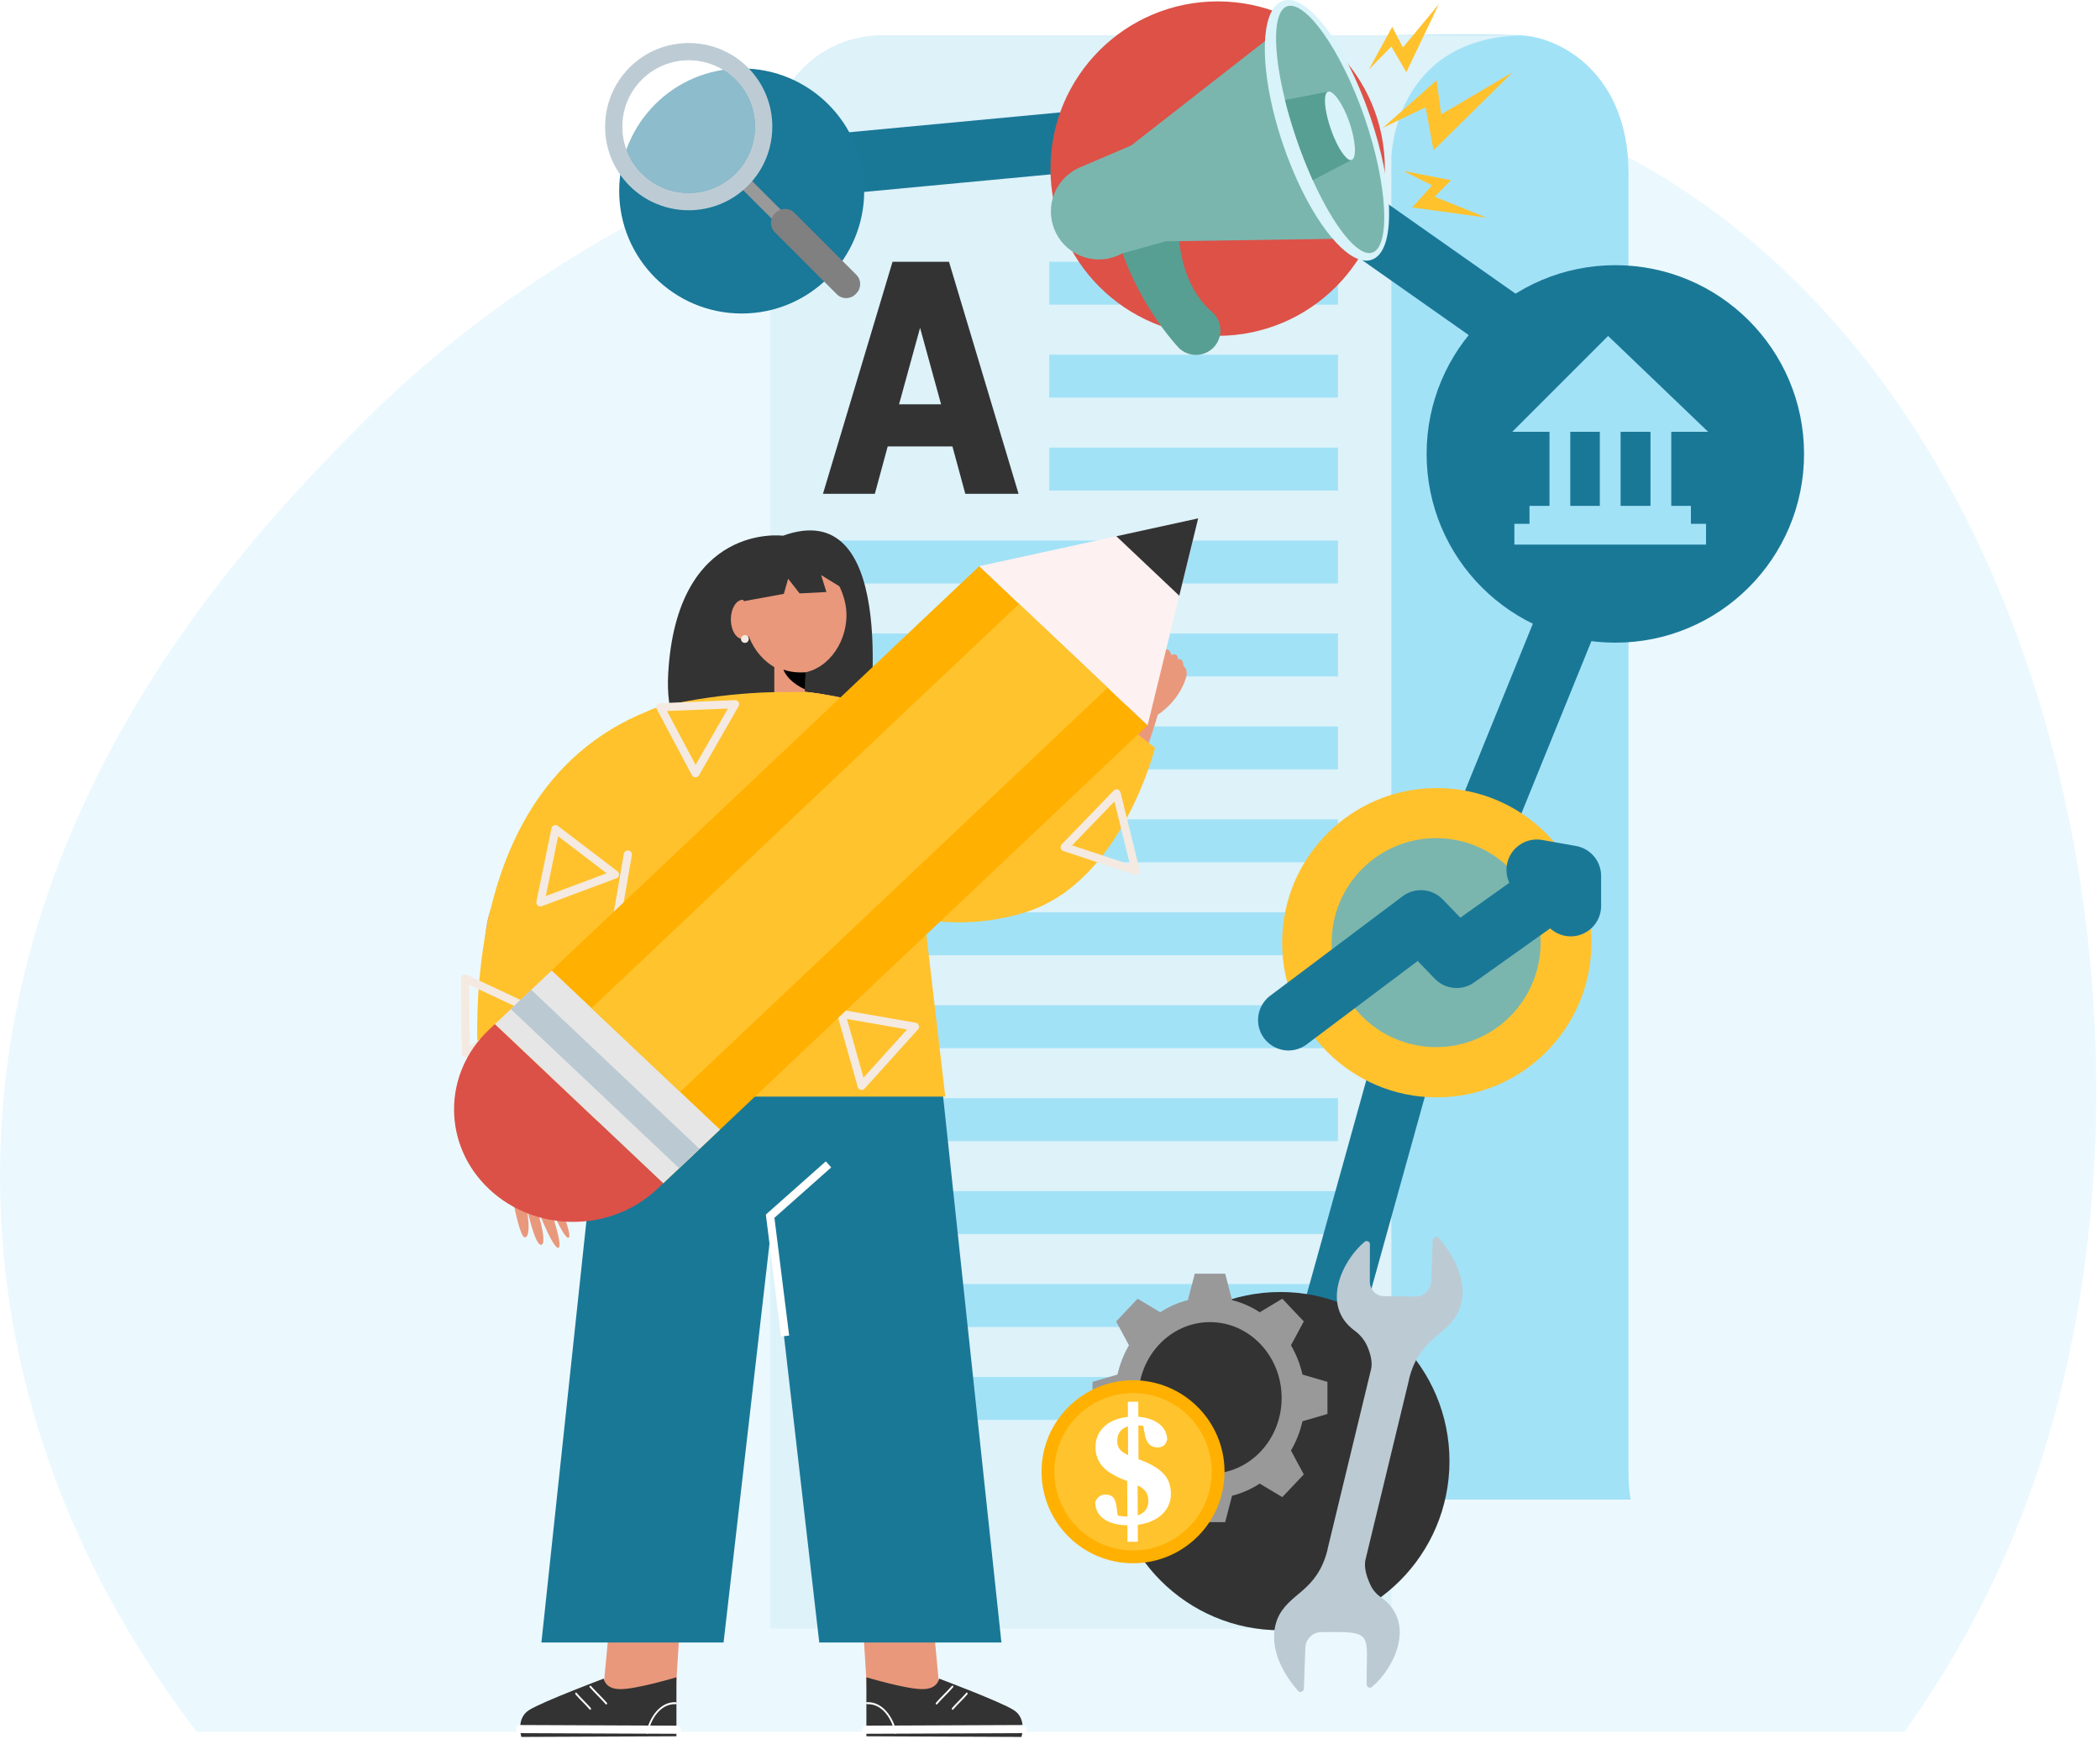 <svg width="518" height="429" viewBox="0 0 518 429" fill="none" xmlns="http://www.w3.org/2000/svg">
<path d="M368.777 25.213C341.344 17.06 311.998 14.555 282.505 16.765C210.611 22.217 137.737 55.763 89.791 103.945C64.96 128.896 -2.713 196.871 0.084 295.937C1.507 346.673 20.99 391.172 48.52 427.124H469.771C479.635 413.372 488.272 398.244 495.387 381.791C546.719 263.275 507.852 66.618 368.777 25.213Z" fill="#EBF9FF"/>
<g clip-path="url(#clip0_11635_23040)">
<path d="M402.235 369.848H340.974V8.694C340.974 8.694 366.053 8.297 374.958 8.694C385.507 9.162 401.701 18.718 401.701 42.677V363.579C401.701 365.638 401.864 367.766 402.232 369.848H402.235Z" fill="#A2E2F7"/>
<path d="M189.999 36.271V401.655H343.205V38.775C343.205 38.775 343.762 8.691 376.631 8.691H217.577C202.346 8.691 189.999 21.037 189.999 36.268V36.271Z" fill="#DDF2F9"/>
<path d="M203 121.787L220.161 64.559H234.081L251.243 121.787H238.108L234.935 110.103H218.967L215.794 121.787H203ZM232.136 99.725L226.95 80.852L221.763 99.725H232.136Z" fill="#333333"/>
<path d="M330.027 339.62H203V350.204H330.027V339.62Z" fill="#A2E2F7"/>
<path d="M330.027 316.698H203V327.282H330.027V316.698Z" fill="#A2E2F7"/>
<path d="M330.027 293.776H203V304.36H330.027V293.776Z" fill="#A2E2F7"/>
<path d="M330.027 270.854H203V281.438H330.027V270.854Z" fill="#A2E2F7"/>
<path d="M330.027 247.932H203V258.516H330.027V247.932Z" fill="#A2E2F7"/>
<path d="M330.027 225.01H203V235.594H330.027V225.01Z" fill="#A2E2F7"/>
<path d="M330.027 202.091H203V212.675H330.027V202.091Z" fill="#A2E2F7"/>
<path d="M330.027 179.169H203V189.753H330.027V179.169Z" fill="#A2E2F7"/>
<path d="M330.027 156.247H203V166.831H330.027V156.247Z" fill="#A2E2F7"/>
<path d="M330.027 133.325H203V143.909H330.027V133.325Z" fill="#A2E2F7"/>
<path d="M330.027 110.403H258.811V120.987H330.027V110.403Z" fill="#A2E2F7"/>
<path d="M330.027 87.481H258.811V98.065H330.027V87.481Z" fill="#A2E2F7"/>
<path d="M330.027 64.559H258.811V75.143H330.027V64.559Z" fill="#A2E2F7"/>
<path d="M181.583 42.774L183.288 42.614" stroke="#1A7897" stroke-width="15" stroke-linecap="round" stroke-linejoin="round"/>
<path d="M191.696 41.823L302.456 31.404L401.418 100.993" stroke="#1A7897" stroke-width="15" stroke-linecap="round" stroke-linejoin="round"/>
<path d="M404.874 103.423L406.273 104.408L405.63 105.996" stroke="#1A7897" stroke-width="15" stroke-linecap="round" stroke-linejoin="round"/>
<path d="M402.355 114.056L354.246 232.49L317.844 363.35" stroke="#1A7897" stroke-width="15" stroke-linecap="round" stroke-linejoin="round"/>
<path d="M316.676 367.54L316.219 369.191" stroke="#1A7897" stroke-width="15" stroke-linecap="round" stroke-linejoin="round"/>
<path d="M300.36 82.829C323.137 82.829 341.603 64.364 341.603 41.586C341.603 18.808 323.137 0.343 300.36 0.343C277.582 0.343 259.117 18.808 259.117 41.586C259.117 64.364 277.582 82.829 300.36 82.829Z" fill="#DD5147"/>
<path d="M341.086 31.538L354.36 19.795L355.491 28.2L373.11 17.818L353.603 37.079L351.641 26.441L341.086 31.538Z" fill="#FFC22D"/>
<path d="M346.132 42.154L357.916 44.439L353.869 48.514L366.712 53.695L348.32 51.162L353.223 45.721L346.132 42.154Z" fill="#FFC22D"/>
<path d="M337.65 17.147L343.408 6.617L346.061 11.709L354.897 1.048L346.898 17.801L343.205 11.475L337.65 17.147Z" fill="#FFC22D"/>
<path d="M298.897 76.865C290.701 69.683 290.812 57.702 290.812 57.702L275.975 59.755C280.245 73.521 288.282 83.043 290.327 85.311C290.469 85.485 290.624 85.65 290.786 85.81C290.804 85.828 290.812 85.839 290.812 85.839C291.9 86.884 293.374 87.532 295.005 87.532C298.343 87.532 301.048 84.828 301.048 81.489C301.048 79.633 300.208 77.974 298.892 76.865H298.897Z" fill="#579F92"/>
<path d="M326.038 31.316L325.989 31.333L317.647 5.735L279.06 35.86L266.642 41.172C266.571 41.2 266.502 41.232 266.431 41.26C262.255 43.039 259.296 47.146 259.222 51.976C259.122 58.513 264.343 63.897 270.88 63.997C273.008 64.028 275.013 63.494 276.755 62.537L287.519 59.518L336.465 58.79L326.038 31.316Z" fill="#7AB6AE"/>
<path d="M337.927 28.568C331.881 10.93 322.428 -1.819 316.439 0.211C311.464 1.902 310.658 13.203 314.003 27.097C314.677 29.922 315.528 32.846 316.547 35.822C317.63 38.975 318.832 41.974 320.103 44.753C325.96 57.511 333.417 65.739 338.338 64.071C344.322 62.035 343.973 46.201 337.927 28.565V28.568Z" fill="#D8F3FA"/>
<path d="M338.527 62.291C334.988 63.474 329.033 55.957 323.827 44.444C323.636 44.016 323.441 43.588 323.253 43.151C322.093 40.486 320.974 37.624 319.934 34.623C318.958 31.793 318.112 29.02 317.407 26.352C317.255 25.784 317.113 25.221 316.976 24.661C313.923 12.341 313.96 2.736 317.51 1.545C321.974 0.051 330.744 12.092 336.548 28.871C342.351 45.644 342.988 60.792 338.527 62.289V62.291Z" fill="#7AB6AE"/>
<path d="M323.824 44.445C323.633 44.016 323.439 43.588 323.25 43.151C322.091 40.486 320.971 37.625 319.932 34.623C318.955 31.793 318.109 29.02 317.404 26.352C317.253 25.784 317.11 25.221 316.973 24.661L327.58 22.608L333.406 39.452L323.824 44.442V44.445Z" fill="#579F92"/>
<path d="M333.409 39.455C332.392 39.795 330.653 37.539 329.173 34.149C328.851 33.409 328.542 32.615 328.254 31.784C327.982 30.999 327.748 30.23 327.554 29.491C326.589 25.852 326.554 22.956 327.583 22.611C328.822 22.197 331.253 25.535 332.86 30.188C334.468 34.837 334.645 39.038 333.409 39.455Z" fill="#D8F3FA"/>
<path d="M354.406 270.651C375.472 270.651 392.55 253.574 392.55 232.507C392.55 211.441 375.472 194.363 354.406 194.363C333.339 194.363 316.262 211.441 316.262 232.507C316.262 253.574 333.339 270.651 354.406 270.651Z" fill="#FFC22D"/>
<path d="M354.246 258.259C368.478 258.259 380.015 246.722 380.015 232.49C380.015 218.258 368.478 206.72 354.246 206.72C340.014 206.72 328.477 218.258 328.477 232.49C328.477 246.722 340.014 258.259 354.246 258.259Z" fill="#7AB6AE"/>
<path d="M317.818 251.585L350.479 227.046L359.307 236.18L387.155 216.376" stroke="#1A7897" stroke-width="15" stroke-linecap="round" stroke-linejoin="round"/>
<path d="M379.093 214.552L387.441 216.034V223.439" stroke="#1A7897" stroke-width="15" stroke-linecap="round" stroke-linejoin="round"/>
<path d="M396.874 143.144C413.564 143.144 427.093 129.615 427.093 112.925C427.093 96.236 413.564 82.706 396.874 82.706C380.185 82.706 366.655 96.236 366.655 112.925C366.655 129.615 380.185 143.144 396.874 143.144Z" fill="#7AB6AE"/>
<path d="M392.759 122.093C392.647 120.762 392.373 119.434 391.928 118.137C391.631 117.275 391.259 116.427 390.808 115.604C390.625 115.27 390.431 114.941 390.223 114.616C390.014 114.29 389.797 113.976 389.571 113.668C389.012 112.914 388.401 112.22 387.741 111.591C386.753 110.643 385.662 109.838 384.499 109.178C379.367 106.265 372.83 106.222 367.515 109.624C359.864 114.516 357.63 124.683 362.523 132.334C367.415 139.983 377.582 142.219 385.233 137.327C390.551 133.925 393.253 127.976 392.762 122.093H392.759ZM364.282 131.206C363.045 129.273 363.611 126.699 365.544 125.463C367.478 124.226 370.051 124.792 371.288 126.725C372.524 128.659 371.959 131.232 370.025 132.469C368.092 133.705 365.519 133.14 364.282 131.206Z" fill="#808080"/>
<path d="M396.091 119.955L387.831 107.039L381.874 110.849L390.134 123.764L396.091 119.955Z" fill="#808080"/>
<path d="M426.813 97.711L429.001 91.091L427.761 89.155L420.916 88.487L386.884 110.252L392.784 119.477L399.053 115.467L400.156 113.222L402.183 111.925L402.906 113.002L404.839 111.766L404.131 110.672L405.596 109.749L406.313 110.823L409.36 108.872L408.649 107.761L411.502 105.939L412.214 107.05L415.601 104.883L414.887 103.766L417.086 102.358L417.791 103.483L419.893 102.138L419.194 101.01L421.196 99.731L421.91 100.847L426.813 97.711Z" fill="#808080"/>
<path d="M423.594 94.632L422.355 92.695L389.2 113.899L390.439 115.835L423.594 94.632Z" fill="#999999"/>
<path d="M182.951 77.323C199.64 77.323 213.17 63.793 213.17 47.103C213.17 30.414 199.64 16.884 182.951 16.884C166.261 16.884 152.732 30.414 152.732 47.103C152.732 63.793 166.261 77.323 182.951 77.323Z" fill="#1A7898"/>
<path d="M183.674 42.798L181.443 45.03L196.463 60.051L198.695 57.819L183.674 42.798Z" fill="#999999"/>
<path d="M191.338 52.473L191.12 52.691C189.853 53.958 189.853 56.012 191.12 57.279L206.422 72.581C207.689 73.847 209.743 73.847 211.01 72.581L211.228 72.362C212.495 71.095 212.495 69.041 211.228 67.774L195.926 52.473C194.659 51.206 192.605 51.206 191.338 52.473Z" fill="#808080"/>
<path d="M184.47 16.645C176.425 8.599 163.336 8.599 155.291 16.645C147.246 24.687 147.246 37.779 155.291 45.824C163.336 53.869 176.425 53.869 184.47 45.824C192.515 37.779 192.515 24.687 184.47 16.645ZM181.443 42.797C175.057 49.183 164.701 49.183 158.315 42.797C151.932 36.413 151.932 26.058 158.315 19.672C164.701 13.286 175.057 13.286 181.443 19.672C187.826 26.058 187.826 36.413 181.443 42.797Z" fill="#BDCCD4"/>
<path opacity="0.5" d="M181.443 42.797C175.057 49.182 164.701 49.182 158.315 42.797C151.932 36.413 151.932 26.058 158.315 19.672C164.701 13.286 175.057 13.286 181.443 19.672C187.826 26.058 187.826 36.413 181.443 42.797Z" fill="white"/>
<path d="M315.822 402.089C338.86 402.089 357.536 383.413 357.536 360.374C357.536 337.336 338.86 318.66 315.822 318.66C292.784 318.66 274.108 337.336 274.108 360.374C274.108 383.413 292.784 402.089 315.822 402.089Z" fill="#333333"/>
<path d="M336.542 306.331C337.07 305.817 337.913 306.165 337.91 306.899L337.89 316.056C337.887 318.063 339.401 319.651 341.345 319.677L349.159 319.774C351.21 319.8 352.958 318.078 353.035 315.959L353.401 305.877C353.429 305.109 354.352 304.729 354.84 305.286C357.476 308.287 362.765 315.559 359.969 322.973C357.196 329.633 350.256 329.453 347.56 340.143L347.589 340.149L336.836 384.607C336.328 386.704 337.256 389.271 338.107 391.033C338.672 392.204 339.526 393.195 340.577 393.924C349.522 400.124 343.904 411.451 338.487 416.003C337.958 416.517 337.119 416.169 337.119 415.435C336.964 402.683 339.298 402.34 325.869 402.56C323.818 402.534 322.071 404.256 321.993 406.376L321.628 416.457C321.599 417.225 320.677 417.605 320.188 417.048C317.552 414.047 312.263 406.775 315.059 399.361C317.829 392.704 324.775 392.878 327.468 382.191L327.44 382.186C327.44 382.186 337.327 341.297 338.192 337.727C338.624 335.942 338.015 333.814 337.301 332.135C336.622 330.538 335.514 329.199 334.143 328.193C325.635 321.956 331.19 310.823 336.539 306.331H336.542Z" fill="#BCCBD3"/>
<path d="M327.437 348.745V340.817L321.274 339.018C320.691 336.433 319.726 334 318.441 331.798L321.602 325.917L316.302 320.308L310.735 323.65C308.653 322.29 306.354 321.271 303.907 320.654L302.21 314.136H294.713L293.011 320.654C290.569 321.271 288.27 322.29 286.183 323.65L280.622 320.308L275.316 325.917L278.477 331.798C277.195 334 276.227 336.436 275.644 339.018L269.481 340.817V348.745L275.644 350.539C276.227 353.126 277.192 355.557 278.477 357.759L275.316 363.645L280.622 369.251L286.183 365.909C288.27 367.269 290.566 368.288 293.011 368.905L294.713 375.423H302.21L303.907 368.905C306.354 368.288 308.653 367.269 310.735 365.909L316.302 369.251L321.602 363.645L318.441 357.759C319.726 355.557 320.691 353.126 321.274 350.539L327.437 348.745ZM298.463 363.47C288.702 363.47 280.785 355.102 280.785 344.781C280.785 334.46 288.702 326.086 298.463 326.086C308.225 326.086 316.139 334.457 316.139 344.781C316.139 355.105 308.228 363.47 298.463 363.47Z" fill="#999999"/>
<path d="M212.519 395.254L213.867 416.917L231.802 417.24L229.817 396.225L212.519 395.254Z" fill="#E9987C"/>
<path d="M213.709 413.684V428.232L251.959 428.395C251.959 428.395 253.387 423.868 250.055 421.766C246.722 419.664 231.642 414.007 231.642 414.007C231.642 414.007 231.325 416.594 227.675 416.594C224.025 416.757 213.709 413.684 213.709 413.684Z" fill="#333333"/>
<path d="M252.256 426.456L213.63 426.616" stroke="white" stroke-width="2" stroke-linecap="round" stroke-linejoin="round"/>
<path d="M221.169 427.264C220.375 423.709 217.836 419.667 213.869 419.827C213.552 419.827 213.552 420.313 213.869 420.313C217.679 420.15 220.058 424.031 220.695 427.427C220.695 427.75 221.172 427.59 221.172 427.264H221.169Z" fill="white"/>
<path d="M238.311 417.565C237.2 418.859 235.929 419.99 234.818 421.284C234.658 421.447 234.978 421.929 235.135 421.607C236.246 420.313 237.517 419.182 238.628 417.888C238.788 417.565 238.468 417.243 238.311 417.565Z" fill="white"/>
<path d="M234.818 415.786C233.547 417.24 232.119 418.534 230.851 419.99C230.691 420.153 231.011 420.636 231.168 420.313C232.439 418.859 233.867 417.565 235.135 416.109C235.295 415.946 234.975 415.623 234.818 415.786Z" fill="white"/>
<path d="M190.199 253.938L190.291 259.45L189.351 294.49L202.083 405.107H247.016L231.802 262.632L190.199 253.938Z" fill="#1A7897"/>
<path d="M168.046 395.254L166.698 416.917L148.762 417.24L150.744 396.225L168.046 395.254Z" fill="#E9987C"/>
<path d="M166.855 413.684V428.232L128.605 428.395C128.605 428.395 127.177 423.868 130.51 421.766C133.842 419.664 148.922 414.007 148.922 414.007C148.922 414.007 149.239 416.594 152.889 416.594C156.539 416.757 166.855 413.684 166.855 413.684Z" fill="#333333"/>
<path d="M128.305 426.456L166.935 426.616" stroke="white" stroke-width="2" stroke-linecap="round" stroke-linejoin="round"/>
<path d="M159.395 427.264C160.189 423.709 162.728 419.667 166.695 419.827C167.012 419.827 167.012 420.313 166.695 420.313C162.885 420.15 160.506 424.031 159.869 427.427C159.869 427.75 159.392 427.59 159.392 427.264H159.395Z" fill="white"/>
<path d="M142.253 417.565C143.364 418.859 144.635 419.99 145.746 421.284C145.906 421.447 145.586 421.929 145.429 421.607C144.318 420.313 143.047 419.182 141.936 417.888C141.776 417.565 142.096 417.243 142.253 417.565Z" fill="white"/>
<path d="M145.746 415.786C147.017 417.24 148.445 418.534 149.713 419.99C149.873 420.153 149.553 420.636 149.396 420.313C148.125 418.859 146.697 417.565 145.429 416.109C145.269 415.946 145.589 415.623 145.746 415.786Z" fill="white"/>
<path d="M190.365 253.938L190.274 259.45L191.213 294.49L178.481 405.107H133.548L148.762 262.632L190.365 253.938Z" fill="#1A7897"/>
<path d="M193.149 132.128C193.149 132.128 166.875 128.641 164.815 166.269C162.756 203.896 211.848 195.868 213.658 183.541C215.552 171.295 220.578 122.232 193.149 132.126V132.128Z" fill="#333333"/>
<path d="M292.566 167.077C290.798 173.111 285.594 176.264 285.594 176.264C285.594 176.264 277.869 204.107 266.356 212.578C250.751 224.062 231.516 226.415 214.144 216.796C196.771 207.18 197.165 170.473 197.165 170.473H197.199C198.136 170.558 218.239 172.409 225.136 179.6C232.202 186.963 240.447 196.382 252.519 195.499C263.538 194.694 273.713 181.134 277.249 174.968C277.586 174.379 277.863 173.854 278.074 173.417C280.491 168.41 284.169 158.809 285.249 158.709C286.328 158.612 286.477 160.594 286.477 160.594C286.477 160.594 288.342 159.12 288.93 161.576C288.93 161.576 290.501 160.694 290.601 162.656C290.601 162.656 291.874 162.067 291.874 164.224C291.874 164.224 293.177 164.98 292.563 167.071L292.566 167.077Z" fill="#E9987C"/>
<path d="M253.11 224.941C218.776 235.768 180.089 211.104 197.168 170.472H197.202C198.139 170.558 218.242 172.409 225.139 179.6C232.205 186.963 240.45 196.382 252.522 195.499C263.54 194.694 271.337 182.776 274.87 176.61L284.897 184.427C284.897 184.427 276.764 217.484 253.113 224.941H253.11Z" fill="#FFC22D"/>
<path d="M183.736 151.732C183.736 159.152 189.614 166.054 196.525 166.054C203.44 166.054 208.797 159.152 208.797 151.732C208.797 144.312 202.574 135.855 195.663 135.855C188.577 135.855 183.736 144.312 183.736 151.732Z" fill="#E9987C"/>
<path d="M198.773 164.158L198.427 172.957H190.996V160.879L198.773 164.158Z" fill="#E9987C"/>
<path d="M194.797 170.715C194.797 170.715 180.212 170.147 162.396 174.408C146.174 178.286 152.797 219.898 152.797 219.898L145.532 270.463H233.167L226.381 212.275C226.556 212.275 228.501 168.99 194.797 170.715Z" fill="#FFC22D"/>
<path d="M198.707 165.82L198.599 170.024C198.599 170.024 194.623 168.471 193.241 165.192C193.241 165.021 194.883 166.054 198.707 165.82Z" fill="black"/>
<path d="M123.929 281.104C123.929 281.104 116.001 238.199 120.991 224.388C125.98 210.579 136.738 196.482 136.738 196.482L152.358 226.061C152.358 226.061 145.598 236.123 143.641 239.656C133.602 257.754 131.175 279.853 131.175 279.853C133.011 284.223 144.984 294.256 141.988 295.05C140.263 294.944 137.172 291.814 135.836 291.04C135.856 291 135.879 290.963 135.899 290.926C135.496 290.829 135.407 290.703 135.407 290.703L135.833 291.663L137.15 294.927C137.15 294.927 141.436 304.912 140.237 305.289C139.037 305.666 134.893 295.584 134.893 295.584C134.893 295.584 139.166 307.436 137.727 307.765C136.287 308.09 131.869 296.332 131.869 296.332C131.869 296.332 135.339 306.648 133.517 307.022C131.838 307.299 129.758 296.895 129.758 296.895C129.758 296.895 131.372 305.331 129.41 305.177C127.448 305.023 123.932 281.104 123.932 281.104H123.929Z" fill="#E9987C"/>
<path d="M195.04 199.146C195.04 199.146 147.637 217.47 133.488 271.274L118.697 270.377C118.697 270.377 107.245 193.806 162.396 174.411C178.033 168.91 195.04 199.149 195.04 199.149V199.146Z" fill="#FFC22D"/>
<path d="M227.984 226.284L225.736 206.609L232.502 201.168" stroke="#F4EAE1" stroke-width="2" stroke-linecap="round" stroke-linejoin="round"/>
<path d="M150.398 236.597L154.871 210.753" stroke="#F4EAE1" stroke-width="2" stroke-linecap="round" stroke-linejoin="round"/>
<path d="M183.216 157.601C184.839 157.601 186.155 155.437 186.155 152.768C186.155 150.1 184.839 147.936 183.216 147.936C181.593 147.936 180.278 150.1 180.278 152.768C180.278 155.437 181.593 157.601 183.216 157.601Z" fill="#E9987C"/>
<path d="M183.736 158.563C184.268 158.563 184.699 158.132 184.699 157.601C184.699 157.069 184.268 156.638 183.736 156.638C183.205 156.638 182.774 157.069 182.774 157.601C182.774 158.132 183.205 158.563 183.736 158.563Z" fill="#F4EAE1"/>
<path d="M183.439 148.282L193.347 146.471L194.409 142.738L197.239 146.357L203.845 146.017L202.548 141.833L208.8 145.677C208.8 145.677 201.949 130.735 191.45 135.598C180.955 140.462 183.442 148.279 183.442 148.279L183.439 148.282Z" fill="#333333"/>
<path d="M118.143 266.83L134.565 267.458" stroke="#F4EAE1" stroke-width="2" stroke-linecap="round" stroke-linejoin="round"/>
<path d="M156.302 245.036L173.201 255.041L172.709 236.597L156.302 245.036Z" stroke="#F4EAE1" stroke-width="2" stroke-linecap="round" stroke-linejoin="round"/>
<path d="M201.138 215.757L216.277 203.248L198.756 197.461L201.138 215.757Z" stroke="#F4EAE1" stroke-width="2" stroke-linecap="round" stroke-linejoin="round"/>
<path d="M212.536 267.812L225.69 253.23L207.515 250.057L212.536 267.812Z" stroke="#F4EAE1" stroke-width="2" stroke-linecap="round" stroke-linejoin="round"/>
<path d="M171.55 190.716L181.32 173.683L162.885 174.428L171.55 190.716Z" stroke="#F4EAE1" stroke-width="2" stroke-linecap="round" stroke-linejoin="round"/>
<path d="M133.291 222.568L151.684 215.685L137.013 204.496L133.291 222.568Z" stroke="#F4EAE1" stroke-width="2" stroke-linecap="round" stroke-linejoin="round"/>
<path d="M114.896 259.762L131.412 249.14L114.705 241.312L114.896 259.762Z" stroke="#F4EAE1" stroke-width="2" stroke-linecap="round" stroke-linejoin="round"/>
<path d="M250.017 204.496L245.322 185.429L232.502 198.698L250.017 204.496Z" stroke="#F4EAE1" stroke-width="2" stroke-linecap="round" stroke-linejoin="round"/>
<path d="M280.128 214.746L275.43 195.677L262.612 208.948L280.128 214.746Z" stroke="#F4EAE1" stroke-width="2" stroke-linecap="round" stroke-linejoin="round"/>
<path d="M193.666 329.521L189.968 299.956L204.365 287.182" stroke="white" stroke-width="2"/>
<path d="M241.552 139.64L283.075 178.895L163.61 291.831L122.084 252.576L241.552 139.64Z" fill="#FFB000"/>
<path d="M120.599 293.233C132.066 304.072 150.655 304.072 162.122 293.233L163.607 291.828L122.084 252.576L120.599 253.981C109.133 264.819 109.133 282.395 120.599 293.236V293.233Z" fill="#DB5147"/>
<path d="M136.079 239.347L177.604 278.602L163.61 291.831L122.084 252.576L136.079 239.347Z" fill="#E6E6E6"/>
<path d="M241.552 139.64L283.075 178.895L295.547 127.85L241.552 139.64Z" fill="#FDF2F1"/>
<path d="M290.886 146.928L275.367 132.257L295.547 127.85L290.886 146.928Z" fill="#333333"/>
<path d="M251.383 148.936L273.242 169.602L167.771 269.306L145.912 248.64L251.383 148.936Z" fill="#FFC32D"/>
<path d="M131.038 244.114L172.561 283.369L167.52 288.136L125.994 248.88L131.038 244.114Z" fill="#BBCAD2"/>
<path d="M279.482 385.556C291.946 385.556 302.05 375.452 302.05 362.988C302.05 350.524 291.946 340.42 279.482 340.42C267.019 340.42 256.915 350.524 256.915 362.988C256.915 375.452 267.019 385.556 279.482 385.556Z" fill="#FFB000"/>
<path d="M279.482 382.4C290.203 382.4 298.894 373.709 298.894 362.988C298.894 352.267 290.203 343.576 279.482 343.576C268.761 343.576 260.07 352.267 260.07 362.988C260.07 373.709 268.761 382.4 279.482 382.4Z" fill="#FFC32D"/>
<path d="M283.252 370.268C283.241 367.711 281.996 366.823 278.883 365.618L277.538 365.095C272.859 363.262 270.241 361.054 270.223 356.85C270.206 352.683 273.662 349.422 279.662 349.396C284.406 349.376 287.822 351.561 287.905 354.991C287.671 356.43 286.62 356.984 285.631 356.99C284.223 356.996 282.838 356.433 282.361 353.654L281.859 350.836L284.983 352.603C282.955 351.718 281.744 351.55 280.154 351.555C277.498 351.567 275.575 352.723 275.587 355.417C275.595 357.544 276.946 358.461 279.634 359.441L281.019 359.963C286.665 362.111 288.804 364.416 288.824 368.474C288.844 372.844 284.983 376.177 278.594 376.205C273.248 376.228 270.206 374.112 270.143 370.493C270.655 369.154 271.614 368.614 272.637 368.611C274.187 368.605 275.093 369.334 275.39 371.453L275.835 374.797L272.908 372.792C274.89 373.689 276.238 374.063 278.611 374.052C281.507 374.04 283.264 372.532 283.255 370.262L283.252 370.268ZM278.032 362.768L280.593 362.756L280.671 380.252L278.109 380.263L278.032 362.768ZM278.28 362.768L278.206 345.726L280.768 345.715L280.842 362.756L278.28 362.768Z" fill="white"/>
<path d="M398.448 158.506C424.158 158.506 445 137.664 445 111.954C445 86.244 424.158 65.402 398.448 65.402C372.738 65.402 351.896 86.244 351.896 111.954C351.896 137.664 372.738 158.506 398.448 158.506Z" fill="#1A7897"/>
<path d="M396.66 82.863L373.027 106.496H421.341C421.341 106.496 396.152 82.355 396.66 82.863Z" fill="#A2E2F7"/>
<path d="M420.819 129.195H373.552V134.319H420.819V129.195Z" fill="#A2E2F7"/>
<path d="M417.092 124.771H377.276V129.895H417.092V124.771Z" fill="#A2E2F7"/>
<path d="M394.624 93.107V132.922H399.747V93.107H394.624Z" fill="#A2E2F7"/>
<path d="M382.209 101.252V132.919H387.332V101.252H382.209Z" fill="#A2E2F7"/>
<path d="M407.124 101.255V132.922H412.248V101.255H407.124Z" fill="#A2E2F7"/>
</g>
<defs>
<clipPath id="clip0_11635_23040">
<rect width="333" height="428.395" fill="white" transform="translate(112)"/>
</clipPath>
</defs>
</svg>

